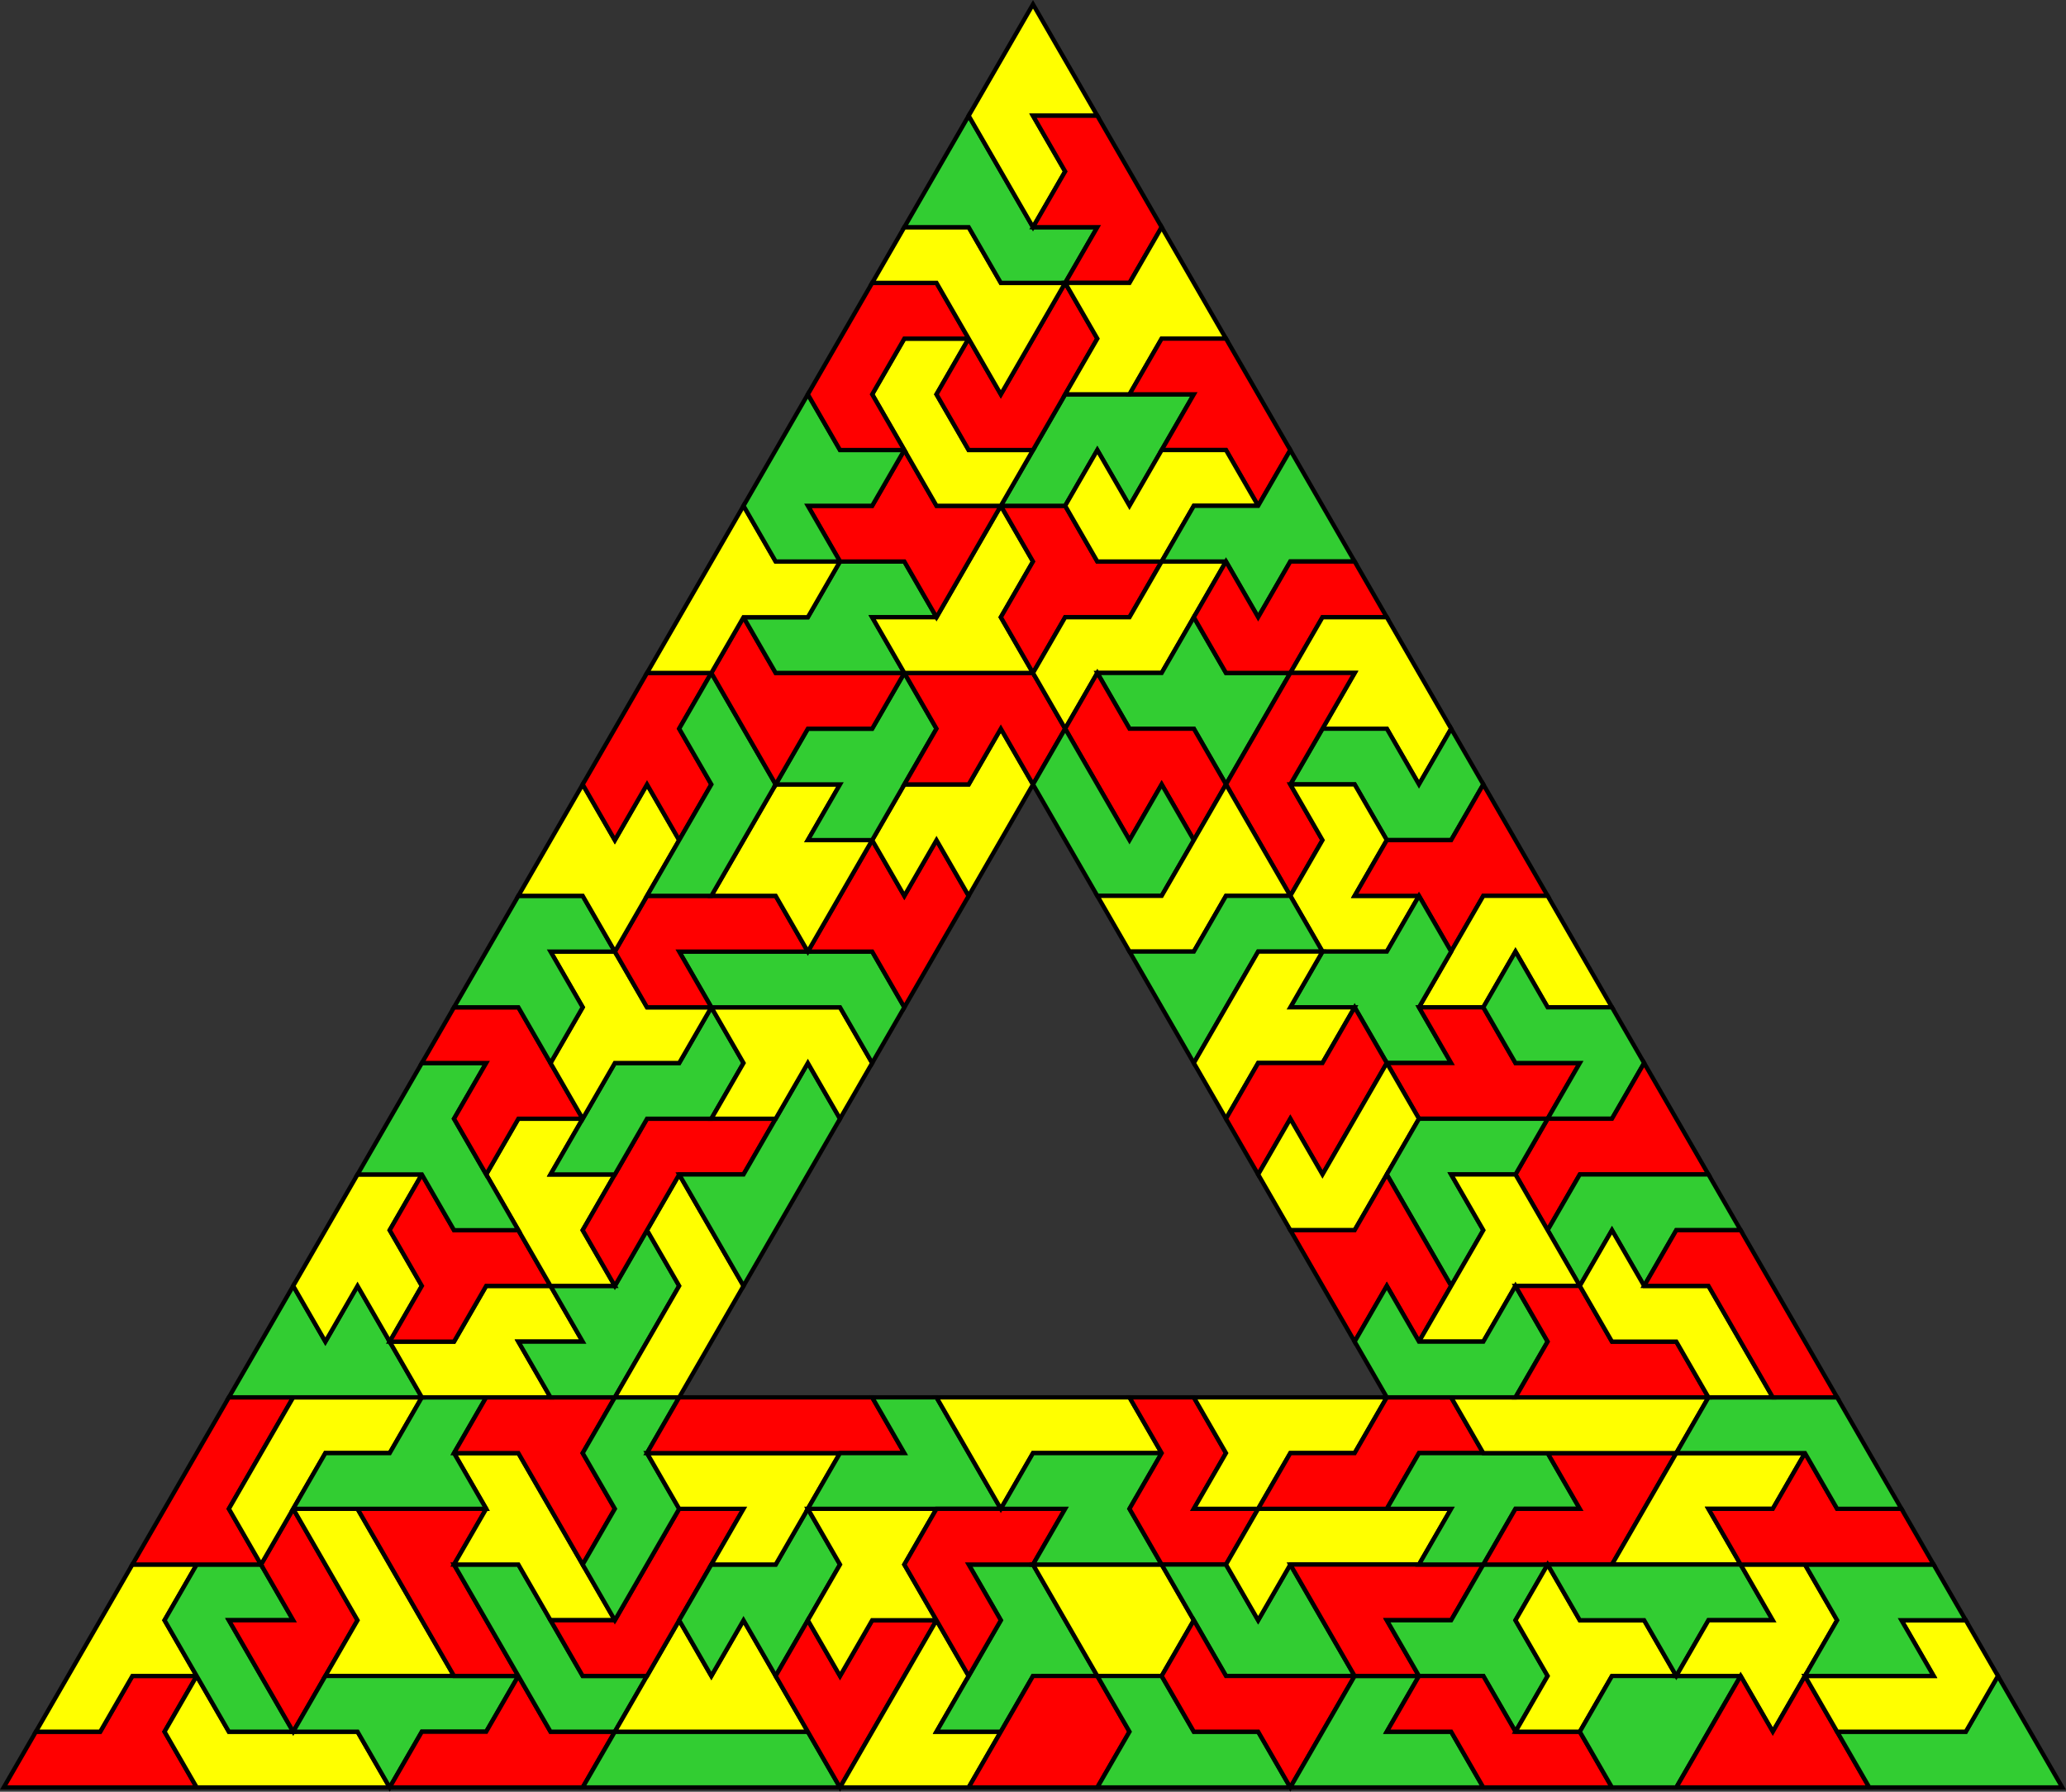 <?xml version="1.0" encoding="UTF-8" standalone="no"?>
<svg
   xmlns:dc="http://purl.org/dc/elements/1.1/"
   xmlns:cc="http://creativecommons.org/ns#"
   xmlns:rdf="http://www.w3.org/1999/02/22-rdf-syntax-ns#"
   xmlns:svg="http://www.w3.org/2000/svg"
   xmlns="http://www.w3.org/2000/svg"
   xmlns:sodipodi="http://sodipodi.sourceforge.net/DTD/sodipodi-0.dtd"
   xmlns:inkscape="http://www.inkscape.org/namespaces/inkscape"
   inkscape:version="1.0 (4035a4fb49, 2020-05-01)"
   sodipodi:docname="7os3trianglering.svg"
   id="svg264"
   version="1.1"
   height="417.69"
   width="481.732">
  <rect width="100%" height="100%" fill="#333333" stroke="none"/>
  <sodipodi:namedview
     inkscape:current-layer="svg264"
     inkscape:window-maximized="0"
     inkscape:window-y="0"
     inkscape:window-x="0"
     inkscape:cy="207.43385"
     inkscape:cx="225.86604"
     inkscape:zoom="0.10375"
     showgrid="false"
     id="namedview266"
     inkscape:window-height="480"
     inkscape:window-width="815"
     inkscape:pageshadow="2"
     inkscape:pageopacity="0"
     guidetolerance="10"
     gridtolerance="10"
     objecttolerance="10"
     borderopacity="1"
     bordercolor="#666666"
     pagecolor="#ffffff" />
  <defs
     id="defs4">
    <style
       id="style2"
       type="text/css"><![CDATA[ path {fill:none; stroke:black } line {stroke:black} ]]></style>
  </defs>
  <polygon
     transform="matrix(-0.5,0,0,-0.5,498.366,433.185)"
     id="polygon6"
     stroke-width="2"
     stroke="#000000"
     fill="#ff0000"
     points="980,58.97 950,58.97 935,84.95 905,84.95 920,58.97 905,32.99 935,32.99 965,32.99 995,32.99 " />
  <polygon
     transform="matrix(-0.5,0,0,-0.5,498.366,433.185)"
     id="polygon8"
     stroke-width="2"
     stroke="#000000"
     fill="#ffff00"
     points="935,136.91 905,136.91 920,110.93 905,84.95 935,84.95 950,58.97 980,58.97 965,84.95 950,110.93 " />
  <polygon
     transform="matrix(-0.5,0,0,-0.5,498.366,433.185)"
     id="polygon10"
     stroke-width="2"
     stroke="#000000"
     fill="#ffff00"
     points="920,58.97 905,84.95 890,58.97 860,58.97 830,58.97 815,32.99 845,32.99 875,32.99 905,32.99 " />
  <polygon
     transform="matrix(-0.5,0,0,-0.5,498.366,433.185)"
     id="polygon12"
     stroke-width="2"
     stroke="#000000"
     fill="#32cd32"
     points="905,136.91 875,136.91 860,110.93 890,110.93 875,84.95 860,58.97 890,58.97 905,84.95 920,110.93 " />
  <polygon
     transform="matrix(-0.5,0,0,-0.5,498.366,433.185)"
     id="polygon14"
     stroke-width="2"
     stroke="#000000"
     fill="#ff0000"
     points="875,136.91 860,162.89 845,136.91 830,110.93 845,84.95 860,58.97 875,84.95 890,110.93 860,110.93 " />
  <polygon
     transform="matrix(-0.5,0,0,-0.5,498.366,433.185)"
     id="polygon16"
     stroke-width="2"
     stroke="#000000"
     fill="#ffff00"
     points="845,136.91 860,162.89 830,162.89 815,136.91 800,110.93 785,84.95 815,84.95 845,84.95 830,110.93 " />
  <polygon
     transform="matrix(-0.5,0,0,-0.5,498.366,433.185)"
     id="polygon18"
     stroke-width="2"
     stroke="#000000"
     fill="#ff0000"
     points="905,188.87 890,214.86 860,214.86 875,188.87 890,162.89 875,136.91 905,136.91 935,136.91 920,162.89 " />
  <polygon
     transform="matrix(-0.5,0,0,-0.5,498.366,433.185)"
     id="polygon20"
     stroke-width="2"
     stroke="#000000"
     fill="#32cd32"
     points="815,84.95 785,84.95 755,84.95 770,58.97 800,58.97 815,32.99 830,58.97 860,58.97 845,84.95 " />
  <polygon
     transform="matrix(-0.5,0,0,-0.5,498.366,433.185)"
     id="polygon22"
     stroke-width="2"
     stroke="#000000"
     fill="#ff0000"
     points="800,58.97 770,58.97 755,84.95 740,58.97 710,58.97 725,32.99 755,32.99 785,32.99 815,32.99 " />
  <polygon
     transform="matrix(-0.5,0,0,-0.5,498.366,433.185)"
     id="polygon24"
     stroke-width="2"
     stroke="#000000"
     fill="#ff0000"
     points="830,162.89 800,162.89 770,162.89 785,136.91 770,110.93 755,84.95 785,84.95 800,110.93 815,136.91 " />
  <polygon
     transform="matrix(-0.5,0,0,-0.5,498.366,433.185)"
     id="polygon26"
     stroke-width="2"
     stroke="#000000"
     fill="#ffff00"
     points="830,214.86 800,214.86 815,188.87 845,188.87 860,162.89 875,136.91 890,162.89 875,188.87 860,214.86 " />
  <polygon
     transform="matrix(-0.5,0,0,-0.5,498.366,433.185)"
     id="polygon28"
     stroke-width="2"
     stroke="#000000"
     fill="#32cd32"
     points="785,136.91 755,136.91 740,110.93 725,84.95 695,84.95 710,58.97 740,58.97 755,84.95 770,110.93 " />
  <polygon
     transform="matrix(-0.5,0,0,-0.5,498.366,433.185)"
     id="polygon30"
     stroke-width="2"
     stroke="#000000"
     fill="#ffff00"
     points="770,162.89 785,188.87 755,188.87 740,162.89 725,136.91 710,110.93 740,110.93 755,136.91 785,136.91 " />
  <polygon
     transform="matrix(-0.5,0,0,-0.5,498.366,433.185)"
     id="polygon32"
     stroke-width="2"
     stroke="#000000"
     fill="#32cd32"
     points="845,188.87 815,188.87 800,214.86 770,214.86 785,188.87 770,162.89 800,162.89 830,162.89 860,162.89 " />
  <polygon
     transform="matrix(-0.5,0,0,-0.5,498.366,433.185)"
     id="polygon34"
     stroke-width="2"
     stroke="#000000"
     fill="#32cd32"
     points="725,32.99 710,58.97 680,58.97 650,58.97 620,58.97 605,32.99 635,32.99 665,32.99 695,32.99 " />
  <polygon
     transform="matrix(-0.5,0,0,-0.5,498.366,433.185)"
     id="polygon36"
     stroke-width="2"
     stroke="#000000"
     fill="#ffff00"
     points="695,84.95 680,110.93 665,84.95 650,110.93 635,84.95 620,58.97 650,58.97 680,58.97 710,58.97 " />
  <polygon
     transform="matrix(-0.5,0,0,-0.5,498.366,433.185)"
     id="polygon38"
     stroke-width="2"
     stroke="#000000"
     fill="#ff0000"
     points="770,214.86 740,214.86 710,214.86 725,188.87 710,162.89 725,136.91 740,162.89 755,188.87 785,188.87 " />
  <polygon
     transform="matrix(-0.5,0,0,-0.5,498.366,433.185)"
     id="polygon40"
     stroke-width="2"
     stroke="#000000"
     fill="#ff0000"
     points="695,136.91 680,162.89 650,162.89 665,136.91 680,110.93 695,84.95 725,84.95 740,110.93 710,110.93 " />
  <polygon
     transform="matrix(-0.5,0,0,-0.5,498.366,433.185)"
     id="polygon42"
     stroke-width="2"
     stroke="#000000"
     fill="#32cd32"
     points="710,214.86 680,214.86 695,188.87 680,162.89 695,136.91 710,110.93 725,136.91 710,162.89 725,188.87 " />
  <polygon
     transform="matrix(-0.5,0,0,-0.5,498.366,433.185)"
     id="polygon44"
     stroke-width="2"
     stroke="#000000"
     fill="#32cd32"
     points="665,136.91 635,136.91 620,162.89 605,136.91 620,110.93 635,84.95 650,110.93 665,84.95 680,110.93 " />
  <polygon
     transform="matrix(-0.5,0,0,-0.5,498.366,433.185)"
     id="polygon46"
     stroke-width="2"
     stroke="#000000"
     fill="#ffff00"
     points="695,188.87 665,188.87 635,188.87 605,188.87 620,162.89 635,136.91 665,136.91 650,162.89 680,162.89 " />
  <polygon
     transform="matrix(-0.5,0,0,-0.5,498.366,433.185)"
     id="polygon48"
     stroke-width="2"
     stroke="#000000"
     fill="#ff0000"
     points="605,84.95 590,110.93 560,110.93 575,84.95 590,58.97 605,32.99 620,58.97 635,84.95 620,110.93 " />
  <polygon
     transform="matrix(-0.5,0,0,-0.5,498.366,433.185)"
     id="polygon50"
     stroke-width="2"
     stroke="#000000"
     fill="#ffff00"
     points="575,84.95 560,110.93 545,84.95 560,58.97 530,58.97 545,32.99 575,32.99 605,32.99 590,58.97 " />
  <polygon
     transform="matrix(-0.5,0,0,-0.5,498.366,433.185)"
     id="polygon52"
     stroke-width="2"
     stroke="#000000"
     fill="#ff0000"
     points="695,188.87 680,214.86 650,214.86 620,214.86 590,214.86 575,188.87 605,188.87 635,188.87 665,188.87 " />
  <polygon
     transform="matrix(-0.5,0,0,-0.5,498.366,433.185)"
     id="polygon54"
     stroke-width="2"
     stroke="#000000"
     fill="#ffff00"
     points="590,162.89 560,162.89 575,136.91 560,110.93 590,110.93 605,84.95 620,110.93 605,136.91 620,162.89 " />
  <polygon
     transform="matrix(-0.5,0,0,-0.5,498.366,433.185)"
     id="polygon56"
     stroke-width="2"
     stroke="#000000"
     fill="#32cd32"
     points="605,188.87 575,188.87 590,214.86 560,214.86 545,188.87 530,162.89 560,162.89 590,162.89 620,162.89 " />
  <polygon
     transform="matrix(-0.5,0,0,-0.5,498.366,433.185)"
     id="polygon58"
     stroke-width="2"
     stroke="#000000"
     fill="#32cd32"
     points="545,136.91 515,136.91 500,110.93 485,84.95 515,84.95 530,58.97 560,58.97 545,84.95 530,110.93 " />
  <polygon
     transform="matrix(-0.5,0,0,-0.5,498.366,433.185)"
     id="polygon60"
     stroke-width="2"
     stroke="#000000"
     fill="#ff0000"
     points="515,84.95 485,84.95 470,58.97 485,32.99 515,32.99 545,32.99 530,58.97 " />
  <polygon
     transform="matrix(-0.5,0,0,-0.5,498.366,433.185)"
     id="polygon62"
     stroke-width="2"
     stroke="#000000"
     fill="#ff0000"
     points="530,162.89 500,162.89 515,136.91 545,136.91 530,110.93 545,84.95 560,110.93 575,136.91 560,162.89 " />
  <polygon
     transform="matrix(-0.5,0,0,-0.5,498.366,433.185)"
     id="polygon64"
     stroke-width="2"
     stroke="#000000"
     fill="#ffff00"
     points="485,136.91 455,136.91 440,110.93 455,84.95 485,84.95 500,110.93 515,136.91 " />
  <polygon
     transform="matrix(-0.5,0,0,-0.5,498.366,433.185)"
     id="polygon66"
     stroke-width="2"
     stroke="#000000"
     fill="#32cd32"
     points="470,58.97 485,84.95 455,84.95 440,58.97 410,58.97 395,32.99 425,32.99 455,32.99 485,32.99 " />
  <polygon
     transform="matrix(-0.5,0,0,-0.5,498.366,433.185)"
     id="polygon68"
     stroke-width="2"
     stroke="#000000"
     fill="#ffff00"
     points="500,214.86 470,214.86 455,188.87 485,188.87 515,188.87 530,162.89 545,188.87 560,214.86 530,214.86 " />
  <polygon
     transform="matrix(-0.5,0,0,-0.5,498.366,433.185)"
     id="polygon70"
     stroke-width="2"
     stroke="#000000"
     fill="#32cd32"
     points="530,162.89 515,188.87 485,188.87 455,188.87 470,162.89 455,136.91 485,136.91 515,136.91 500,162.89 " />
  <polygon
     transform="matrix(-0.5,0,0,-0.5,498.366,433.185)"
     id="polygon72"
     stroke-width="2"
     stroke="#000000"
     fill="#ff0000"
     points="470,214.86 440,214.86 425,188.87 440,162.89 410,162.89 425,136.91 455,136.91 470,162.89 455,188.87 " />
  <polygon
     transform="matrix(-0.5,0,0,-0.5,498.366,433.185)"
     id="polygon74"
     stroke-width="2"
     stroke="#000000"
     fill="#32cd32"
     points="455,136.91 425,136.91 410,110.93 395,136.91 380,110.93 365,84.95 395,84.95 425,84.95 440,110.93 " />
  <polygon
     transform="matrix(-0.5,0,0,-0.5,498.366,433.185)"
     id="polygon76"
     stroke-width="2"
     stroke="#000000"
     fill="#ff0000"
     points="440,110.93 425,84.95 395,84.95 365,84.95 380,58.97 395,32.99 410,58.97 440,58.97 455,84.95 " />
  <polygon
     transform="matrix(-0.5,0,0,-0.5,498.366,433.185)"
     id="polygon78"
     stroke-width="2"
     stroke="#000000"
     fill="#32cd32"
     points="380,58.97 365,84.95 335,84.95 350,58.97 320,58.97 305,32.99 335,32.99 365,32.99 395,32.99 " />
  <polygon
     transform="matrix(-0.5,0,0,-0.5,498.366,433.185)"
     id="polygon80"
     stroke-width="2"
     stroke="#000000"
     fill="#ffff00"
     points="410,214.86 380,214.86 350,214.86 365,188.87 395,188.87 410,162.89 440,162.89 425,188.87 440,214.86 " />
  <polygon
     transform="matrix(-0.5,0,0,-0.5,498.366,433.185)"
     id="polygon82"
     stroke-width="2"
     stroke="#000000"
     fill="#ffff00"
     points="350,162.89 320,162.89 335,136.91 365,136.91 395,136.91 410,110.93 425,136.91 410,162.89 380,162.89 " />
  <polygon
     transform="matrix(-0.5,0,0,-0.5,498.366,433.185)"
     id="polygon84"
     stroke-width="2"
     stroke="#000000"
     fill="#ff0000"
     points="365,136.91 335,136.91 305,136.91 320,110.93 350,110.93 335,84.95 365,84.95 380,110.93 395,136.91 " />
  <polygon
     transform="matrix(-0.5,0,0,-0.5,498.366,433.185)"
     id="polygon86"
     stroke-width="2"
     stroke="#000000"
     fill="#ff0000"
     points="365,188.87 350,214.86 320,214.86 305,188.87 335,188.87 350,162.89 380,162.89 410,162.89 395,188.87 " />
  <polygon
     transform="matrix(-0.5,0,0,-0.5,498.366,433.185)"
     id="polygon88"
     stroke-width="2"
     stroke="#000000"
     fill="#32cd32"
     points="320,110.93 305,136.91 275,136.91 290,110.93 275,84.95 290,58.97 305,84.95 335,84.95 350,110.93 " />
  <polygon
     transform="matrix(-0.5,0,0,-0.5,498.366,433.185)"
     id="polygon90"
     stroke-width="2"
     stroke="#000000"
     fill="#32cd32"
     points="335,188.87 305,188.87 275,188.87 260,162.89 290,162.89 305,136.91 335,136.91 320,162.89 350,162.89 " />
  <polygon
     transform="matrix(-0.5,0,0,-0.5,498.366,433.185)"
     id="polygon92"
     stroke-width="2"
     stroke="#000000"
     fill="#ff0000"
     points="260,162.89 275,188.87 245,188.87 215,188.87 230,162.89 245,136.91 275,136.91 305,136.91 290,162.89 " />
  <polygon
     transform="matrix(-0.5,0,0,-0.5,498.366,433.185)"
     id="polygon94"
     stroke-width="2"
     stroke="#000000"
     fill="#ffff00"
     points="320,214.86 290,214.86 260,214.86 230,214.86 200,214.86 215,188.87 245,188.87 275,188.87 305,188.87 " />
  <polygon
     transform="matrix(-0.5,0,0,-0.5,498.366,433.185)"
     id="polygon96"
     stroke-width="2"
     stroke="#000000"
     fill="#ff0000"
     points="350,58.97 335,84.95 305,84.95 290,58.97 260,58.97 245,32.99 275,32.99 305,32.99 320,58.97 " />
  <polygon
     transform="matrix(-0.5,0,0,-0.5,498.366,433.185)"
     id="polygon98"
     stroke-width="2"
     stroke="#000000"
     fill="#ffff00"
     points="275,136.91 260,110.93 230,110.93 215,84.95 245,84.95 260,58.97 290,58.97 275,84.95 290,110.93 " />
  <polygon
     transform="matrix(-0.5,0,0,-0.5,498.366,433.185)"
     id="polygon100"
     stroke-width="2"
     stroke="#000000"
     fill="#ffff00"
     points="215,188.87 185,188.87 155,188.87 170,162.89 200,162.89 185,136.91 215,136.91 245,136.91 230,162.89 " />
  <polygon
     transform="matrix(-0.5,0,0,-0.5,498.366,433.185)"
     id="polygon102"
     stroke-width="2"
     stroke="#000000"
     fill="#32cd32"
     points="215,84.95 185,84.95 200,58.97 215,32.99 245,32.99 260,58.97 245,84.95 " />
  <polygon
     transform="matrix(-0.5,0,0,-0.5,498.366,433.185)"
     id="polygon104"
     stroke-width="2"
     stroke="#000000"
     fill="#32cd32"
     points="245,136.91 215,136.91 185,136.91 170,110.93 200,110.93 215,84.95 230,110.93 260,110.93 275,136.91 " />
  <polygon
     transform="matrix(-0.5,0,0,-0.5,498.366,433.185)"
     id="polygon106"
     stroke-width="2"
     stroke="#000000"
     fill="#ffff00"
     points="170,110.93 185,136.91 155,136.91 140,110.93 155,84.95 170,58.97 185,84.95 215,84.95 200,110.93 " />
  <polygon
     transform="matrix(-0.5,0,0,-0.5,498.366,433.185)"
     id="polygon108"
     stroke-width="2"
     stroke="#000000"
     fill="#ff0000"
     points="200,58.97 185,84.95 170,58.97 155,84.95 140,58.97 125,32.99 155,32.99 185,32.99 215,32.99 " />
  <polygon
     transform="matrix(-0.5,0,0,-0.5,498.366,433.185)"
     id="polygon110"
     stroke-width="2"
     stroke="#000000"
     fill="#32cd32"
     points="140,58.97 110,58.97 80,58.97 65,84.95 50,58.97 35,32.99 65,32.99 95,32.99 125,32.99 " />
  <polygon
     transform="matrix(-0.5,0,0,-0.5,498.366,433.185)"
     id="polygon112"
     stroke-width="2"
     stroke="#000000"
     fill="#ffff00"
     points="125,84.95 95,84.95 110,110.93 80,110.93 65,84.95 80,58.97 110,58.97 140,58.97 155,84.95 " />
  <polygon
     transform="matrix(-0.5,0,0,-0.5,498.366,433.185)"
     id="polygon114"
     stroke-width="2"
     stroke="#000000"
     fill="#32cd32"
     points="155,136.91 125,136.91 95,136.91 80,110.93 110,110.93 95,84.95 125,84.95 155,84.95 140,110.93 " />
  <polygon
     transform="matrix(-0.5,0,0,-0.5,498.366,433.185)"
     id="polygon116"
     stroke-width="2"
     stroke="#000000"
     fill="#ff0000"
     points="200,162.89 170,162.89 155,188.87 140,162.89 110,162.89 95,136.91 125,136.91 155,136.91 185,136.91 " />
  <polygon
     transform="matrix(-0.5,0,0,-0.5,498.366,433.185)"
     id="polygon118"
     stroke-width="2"
     stroke="#000000"
     fill="#32cd32"
     points="215,188.87 200,214.86 170,214.86 140,214.86 125,188.87 110,162.89 140,162.89 155,188.87 185,188.87 " />
  <polygon
     transform="matrix(-0.5,0,0,-0.5,498.366,433.185)"
     id="polygon120"
     stroke-width="2"
     stroke="#000000"
     fill="#32cd32"
     points="875,240.84 860,266.82 845,240.84 830,266.82 815,240.84 800,214.86 830,214.86 860,214.86 890,214.86 " />
  <polygon
     transform="matrix(-0.5,0,0,-0.5,498.366,433.185)"
     id="polygon122"
     stroke-width="2"
     stroke="#000000"
     fill="#ffff00"
     points="785,240.84 770,266.82 740,266.82 725,240.84 755,240.84 740,214.86 770,214.86 800,214.86 815,240.84 " />
  <polygon
     transform="matrix(-0.5,0,0,-0.5,498.366,433.185)"
     id="polygon124"
     stroke-width="2"
     stroke="#000000"
     fill="#32cd32"
     points="740,266.82 710,266.82 695,292.8 680,266.82 695,240.84 710,214.86 740,214.86 755,240.84 725,240.84 " />
  <polygon
     transform="matrix(-0.5,0,0,-0.5,498.366,433.185)"
     id="polygon126"
     stroke-width="2"
     stroke="#000000"
     fill="#ffff00"
     points="845,292.8 830,318.78 800,318.78 815,292.8 800,266.82 815,240.84 830,266.82 845,240.84 860,266.82 " />
  <polygon
     transform="matrix(-0.5,0,0,-0.5,498.366,433.185)"
     id="polygon128"
     stroke-width="2"
     stroke="#000000"
     fill="#ff0000"
     points="800,318.78 785,292.8 755,292.8 740,266.82 770,266.82 785,240.84 815,240.84 800,266.82 815,292.8 " />
  <polygon
     transform="matrix(-0.5,0,0,-0.5,498.366,433.185)"
     id="polygon130"
     stroke-width="2"
     stroke="#000000"
     fill="#ffff00"
     points="695,292.8 680,318.78 665,292.8 650,266.82 665,240.84 680,214.86 710,214.86 695,240.84 680,266.82 " />
  <polygon
     transform="matrix(-0.5,0,0,-0.5,498.366,433.185)"
     id="polygon132"
     stroke-width="2"
     stroke="#000000"
     fill="#ffff00"
     points="755,344.76 725,344.76 740,318.78 710,318.78 725,292.8 710,266.82 740,266.82 755,292.8 770,318.78 " />
  <polygon
     transform="matrix(-0.5,0,0,-0.5,498.366,433.185)"
     id="polygon134"
     stroke-width="2"
     stroke="#000000"
     fill="#ff0000"
     points="665,344.76 635,344.76 650,318.78 680,318.78 695,292.8 710,266.82 725,292.8 710,318.78 695,344.76 " />
  <polygon
     transform="matrix(-0.5,0,0,-0.5,498.366,433.185)"
     id="polygon136"
     stroke-width="2"
     stroke="#000000"
     fill="#32cd32"
     points="815,344.76 800,370.74 770,370.74 785,344.76 770,318.78 755,292.8 785,292.8 800,318.78 830,318.78 " />
  <polygon
     transform="matrix(-0.5,0,0,-0.5,498.366,433.185)"
     id="polygon138"
     stroke-width="2"
     stroke="#000000"
     fill="#32cd32"
     points="635,344.76 620,370.74 605,344.76 620,318.78 635,292.8 650,266.82 665,292.8 680,318.78 650,318.78 " />
  <polygon
     transform="matrix(-0.5,0,0,-0.5,498.366,433.185)"
     id="polygon140"
     stroke-width="2"
     stroke="#000000"
     fill="#ff0000"
     points="785,396.72 755,396.72 740,370.74 725,344.76 755,344.76 770,318.78 785,344.76 770,370.74 800,370.74 " />
  <polygon
     transform="matrix(-0.5,0,0,-0.5,498.366,433.185)"
     id="polygon142"
     stroke-width="2"
     stroke="#000000"
     fill="#32cd32"
     points="680,370.74 665,396.72 650,370.74 665,344.76 695,344.76 710,318.78 740,318.78 725,344.76 710,370.74 " />
  <polygon
     transform="matrix(-0.5,0,0,-0.5,498.366,433.185)"
     id="polygon144"
     stroke-width="2"
     stroke="#000000"
     fill="#ffff00"
     points="650,370.74 665,396.72 635,396.72 605,396.72 590,370.74 605,344.76 620,370.74 635,344.76 665,344.76 " />
  <polygon
     transform="matrix(-0.5,0,0,-0.5,498.366,433.185)"
     id="polygon146"
     stroke-width="2"
     stroke="#000000"
     fill="#ffff00"
     points="710,422.7 695,396.72 665,396.72 680,370.74 710,370.74 725,344.76 740,370.74 725,396.72 740,422.7 " />
  <polygon
     transform="matrix(-0.5,0,0,-0.5,498.366,433.185)"
     id="polygon148"
     stroke-width="2"
     stroke="#000000"
     fill="#32cd32"
     points="680,422.7 650,422.7 620,422.7 590,422.7 575,396.72 590,370.74 605,396.72 635,396.72 665,396.72 " />
  <polygon
     transform="matrix(-0.5,0,0,-0.5,498.366,433.185)"
     id="polygon150"
     stroke-width="2"
     stroke="#000000"
     fill="#32cd32"
     points="755,448.68 725,448.68 710,422.7 740,422.7 725,396.72 740,370.74 755,396.72 785,396.72 770,422.7 " />
  <polygon
     transform="matrix(-0.5,0,0,-0.5,498.366,433.185)"
     id="polygon152"
     stroke-width="2"
     stroke="#000000"
     fill="#ff0000"
     points="665,448.68 635,448.68 620,422.7 650,422.7 680,422.7 665,396.72 695,396.72 710,422.7 695,448.68 " />
  <polygon
     transform="matrix(-0.5,0,0,-0.5,498.366,433.185)"
     id="polygon154"
     stroke-width="2"
     stroke="#000000"
     fill="#ff0000"
     points="590,474.66 575,448.68 560,474.66 545,448.68 560,422.7 575,396.72 590,422.7 620,422.7 605,448.68 " />
  <polygon
     transform="matrix(-0.5,0,0,-0.5,498.366,433.185)"
     id="polygon156"
     stroke-width="2"
     stroke="#000000"
     fill="#ffff00"
     points="725,500.64 710,474.66 695,500.64 680,474.66 695,448.68 710,422.7 725,448.68 755,448.68 740,474.66 " />
  <polygon
     transform="matrix(-0.5,0,0,-0.5,498.366,433.185)"
     id="polygon158"
     stroke-width="2"
     stroke="#000000"
     fill="#ffff00"
     points="635,500.64 605,500.64 620,474.66 590,474.66 605,448.68 620,422.7 635,448.68 665,448.68 650,474.66 " />
  <polygon
     transform="matrix(-0.5,0,0,-0.5,498.366,433.185)"
     id="polygon160"
     stroke-width="2"
     stroke="#000000"
     fill="#ffff00"
     points="575,500.64 545,500.64 530,526.62 515,500.64 530,474.66 545,448.68 560,474.66 575,448.68 590,474.66 " />
  <polygon
     transform="matrix(-0.5,0,0,-0.5,498.366,433.185)"
     id="polygon162"
     stroke-width="2"
     stroke="#000000"
     fill="#ff0000"
     points="710,526.62 695,552.61 665,552.61 680,526.62 665,500.64 680,474.66 695,500.64 710,474.66 725,500.64 " />
  <polygon
     transform="matrix(-0.5,0,0,-0.5,498.366,433.185)"
     id="polygon164"
     stroke-width="2"
     stroke="#000000"
     fill="#32cd32"
     points="680,526.62 665,552.61 650,526.62 635,500.64 650,474.66 665,448.68 695,448.68 680,474.66 665,500.64 " />
  <polygon
     transform="matrix(-0.5,0,0,-0.5,498.366,433.185)"
     id="polygon166"
     stroke-width="2"
     stroke="#000000"
     fill="#32cd32"
     points="620,526.62 590,526.62 575,552.61 560,526.62 575,500.64 590,474.66 620,474.66 605,500.64 635,500.64 " />
  <polygon
     transform="matrix(-0.5,0,0,-0.5,498.366,433.185)"
     id="polygon168"
     stroke-width="2"
     stroke="#000000"
     fill="#ff0000"
     points="560,526.62 575,552.61 545,552.61 515,552.61 500,526.62 515,500.64 530,526.62 545,500.64 575,500.64 " />
  <polygon
     transform="matrix(-0.5,0,0,-0.5,498.366,433.185)"
     id="polygon170"
     stroke-width="2"
     stroke="#000000"
     fill="#ff0000"
     points="635,552.61 605,552.61 575,552.61 590,526.62 620,526.62 635,500.64 650,526.62 665,552.61 650,578.59 " />
  <polygon
     transform="matrix(-0.5,0,0,-0.5,498.366,433.185)"
     id="polygon172"
     stroke-width="2"
     stroke="#000000"
     fill="#32cd32"
     points="620,578.59 605,604.57 575,604.57 560,578.59 590,578.59 575,552.61 605,552.61 635,552.61 650,578.59 " />
  <polygon
     transform="matrix(-0.5,0,0,-0.5,498.366,433.185)"
     id="polygon174"
     stroke-width="2"
     stroke="#000000"
     fill="#ffff00"
     points="650,630.55 635,604.57 605,604.57 620,578.59 650,578.59 665,552.61 695,552.61 680,578.59 665,604.57 " />
  <polygon
     transform="matrix(-0.5,0,0,-0.5,498.366,433.185)"
     id="polygon176"
     stroke-width="2"
     stroke="#000000"
     fill="#ffff00"
     points="560,578.59 545,604.57 530,630.55 515,604.57 530,578.59 515,552.61 545,552.61 575,552.61 590,578.59 " />
  <polygon
     transform="matrix(-0.5,0,0,-0.5,498.366,433.185)"
     id="polygon178"
     stroke-width="2"
     stroke="#000000"
     fill="#ff0000"
     points="500,630.55 485,604.57 455,604.57 470,578.59 500,578.59 515,552.61 530,578.59 515,604.57 530,630.55 " />
  <polygon
     transform="matrix(-0.5,0,0,-0.5,498.366,433.185)"
     id="polygon180"
     stroke-width="2"
     stroke="#000000"
     fill="#ff0000"
     points="590,630.55 575,656.53 560,630.55 530,630.55 545,604.57 560,578.59 575,604.57 605,604.57 620,630.55 " />
  <polygon
     transform="matrix(-0.5,0,0,-0.5,498.366,433.185)"
     id="polygon182"
     stroke-width="2"
     stroke="#000000"
     fill="#32cd32"
     points="620,682.51 605,656.53 575,656.53 590,630.55 620,630.55 605,604.57 635,604.57 650,630.55 635,656.53 " />
  <polygon
     transform="matrix(-0.5,0,0,-0.5,498.366,433.185)"
     id="polygon184"
     stroke-width="2"
     stroke="#000000"
     fill="#32cd32"
     points="515,656.53 500,682.51 470,682.51 440,682.51 455,656.53 470,630.55 485,656.53 500,630.55 530,630.55 " />
  <polygon
     transform="matrix(-0.5,0,0,-0.5,498.366,433.185)"
     id="polygon186"
     stroke-width="2"
     stroke="#000000"
     fill="#ffff00"
     points="575,708.49 545,708.49 560,682.51 545,656.53 515,656.53 530,630.55 560,630.55 575,656.53 590,682.51 " />
  <polygon
     transform="matrix(-0.5,0,0,-0.5,498.366,433.185)"
     id="polygon188"
     stroke-width="2"
     stroke="#000000"
     fill="#ff0000"
     points="590,734.47 560,734.47 545,708.49 575,708.49 590,682.51 575,656.53 605,656.53 620,682.51 605,708.49 " />
  <polygon
     transform="matrix(-0.5,0,0,-0.5,498.366,433.185)"
     id="polygon190"
     stroke-width="2"
     stroke="#000000"
     fill="#ff0000"
     points="530,682.51 515,708.49 500,734.47 485,708.49 500,682.51 515,656.53 545,656.53 560,682.51 545,708.49 " />
  <polygon
     transform="matrix(-0.5,0,0,-0.5,498.366,433.185)"
     id="polygon192"
     stroke-width="2"
     stroke="#000000"
     fill="#ffff00"
     points="575,760.45 545,760.45 530,734.47 500,734.47 515,708.49 530,682.51 545,708.49 560,734.47 590,734.47 " />
  <polygon
     transform="matrix(-0.5,0,0,-0.5,498.366,433.185)"
     id="polygon194"
     stroke-width="2"
     stroke="#000000"
     fill="#32cd32"
     points="560,786.43 545,812.41 530,786.43 515,760.45 485,760.45 500,734.47 530,734.47 545,760.45 575,760.45 " />
  <polygon
     transform="matrix(-0.5,0,0,-0.5,498.366,433.185)"
     id="polygon196"
     stroke-width="2"
     stroke="#000000"
     fill="#ffff00"
     points="515,864.37 500,838.39 485,812.41 515,812.41 500,786.43 515,760.45 530,786.43 545,812.41 530,838.39 " />
  <polygon
     transform="matrix(-0.5,0,0,-0.5,498.366,433.185)"
     id="polygon198"
     stroke-width="2"
     stroke="#000000"
     fill="#ff0000"
     points="500,786.43 515,812.41 485,812.41 470,786.43 455,760.45 470,734.47 500,734.47 485,760.45 515,760.45 " />
  <polygon
     transform="matrix(-0.5,0,0,-0.5,498.366,433.185)"
     id="polygon200"
     stroke-width="2"
     stroke="#000000"
     fill="#ffff00"
     points="470,734.47 455,760.45 440,734.47 425,708.49 455,708.49 470,682.51 500,682.51 485,708.49 500,734.47 " />
  <polygon
     transform="matrix(-0.5,0,0,-0.5,498.366,433.185)"
     id="polygon202"
     stroke-width="2"
     stroke="#000000"
     fill="#ff0000"
     points="470,682.51 455,708.49 425,708.49 410,682.51 395,656.53 410,630.55 425,656.53 455,656.53 440,682.51 " />
  <polygon
     transform="matrix(-0.5,0,0,-0.5,498.366,433.185)"
     id="polygon204"
     stroke-width="2"
     stroke="#000000"
     fill="#ffff00"
     points="470,630.55 455,656.53 425,656.53 410,630.55 440,630.55 455,604.57 485,604.57 500,630.55 485,656.53 " />
  <polygon
     transform="matrix(-0.5,0,0,-0.5,498.366,433.185)"
     id="polygon206"
     stroke-width="2"
     stroke="#000000"
     fill="#ffff00"
     points="455,604.57 425,604.57 440,578.59 455,552.61 485,552.61 500,526.62 515,552.61 500,578.59 470,578.59 " />
  <polygon
     transform="matrix(-0.5,0,0,-0.5,498.366,433.185)"
     id="polygon208"
     stroke-width="2"
     stroke="#000000"
     fill="#32cd32"
     points="410,630.55 395,656.53 380,630.55 365,604.57 395,604.57 410,578.59 425,604.57 455,604.57 440,630.55 " />
  <polygon
     transform="matrix(-0.5,0,0,-0.5,498.366,433.185)"
     id="polygon210"
     stroke-width="2"
     stroke="#000000"
     fill="#32cd32"
     points="455,552.61 440,578.59 425,552.61 395,552.61 410,526.62 425,500.64 440,526.62 470,526.62 485,552.61 " />
  <polygon
     transform="matrix(-0.5,0,0,-0.5,498.366,433.185)"
     id="polygon212"
     stroke-width="2"
     stroke="#000000"
     fill="#ff0000"
     points="410,578.59 395,604.57 365,604.57 350,578.59 380,578.59 395,552.61 425,552.61 440,578.59 425,604.57 " />
  <polygon
     transform="matrix(-0.5,0,0,-0.5,498.366,433.185)"
     id="polygon214"
     stroke-width="2"
     stroke="#000000"
     fill="#ffff00"
     points="395,552.61 380,578.59 350,578.59 335,552.61 320,526.62 335,500.64 350,526.62 380,526.62 365,552.61 " />
  <polygon
     transform="matrix(-0.5,0,0,-0.5,498.366,433.185)"
     id="polygon216"
     stroke-width="2"
     stroke="#000000"
     fill="#ff0000"
     points="500,526.62 485,552.61 470,526.62 440,526.62 425,500.64 440,474.66 455,500.64 470,474.66 485,500.64 " />
  <polygon
     transform="matrix(-0.5,0,0,-0.5,498.366,433.185)"
     id="polygon218"
     stroke-width="2"
     stroke="#000000"
     fill="#32cd32"
     points="380,526.62 350,526.62 335,500.64 320,526.62 305,500.64 320,474.66 350,474.66 365,500.64 395,500.64 " />
  <polygon
     transform="matrix(-0.5,0,0,-0.5,498.366,433.185)"
     id="polygon220"
     stroke-width="2"
     stroke="#000000"
     fill="#32cd32"
     points="500,526.62 485,500.64 470,474.66 455,500.64 440,474.66 455,448.68 485,448.68 500,474.66 515,500.64 " />
  <polygon
     transform="matrix(-0.5,0,0,-0.5,498.366,433.185)"
     id="polygon222"
     stroke-width="2"
     stroke="#000000"
     fill="#ff0000"
     points="395,552.61 365,552.61 380,526.62 395,500.64 380,474.66 395,448.68 410,474.66 425,500.64 410,526.62 " />
  <polygon
     transform="matrix(-0.5,0,0,-0.5,498.366,433.185)"
     id="polygon224"
     stroke-width="2"
     stroke="#000000"
     fill="#ffff00"
     points="440,474.66 425,500.64 410,474.66 395,448.68 425,448.68 440,422.7 470,422.7 485,448.68 455,448.68 " />
  <polygon
     transform="matrix(-0.5,0,0,-0.5,498.366,433.185)"
     id="polygon226"
     stroke-width="2"
     stroke="#000000"
     fill="#ffff00"
     points="395,500.64 365,500.64 350,474.66 365,448.68 335,448.68 350,422.7 380,422.7 395,448.68 380,474.66 " />
  <polygon
     transform="matrix(-0.5,0,0,-0.5,498.366,433.185)"
     id="polygon228"
     stroke-width="2"
     stroke="#000000"
     fill="#ff0000"
     points="320,474.66 305,500.64 290,474.66 275,448.68 305,448.68 320,422.7 335,448.68 365,448.68 350,474.66 " />
  <polygon
     transform="matrix(-0.5,0,0,-0.5,498.366,433.185)"
     id="polygon230"
     stroke-width="2"
     stroke="#000000"
     fill="#ffff00"
     points="335,396.72 320,422.7 305,448.68 275,448.68 260,422.7 245,396.72 275,396.72 290,422.7 305,396.72 " />
  <polygon
     transform="matrix(-0.5,0,0,-0.5,498.366,433.185)"
     id="polygon232"
     stroke-width="2"
     stroke="#000000"
     fill="#32cd32"
     points="425,448.68 395,448.68 380,422.7 410,422.7 425,396.72 440,370.74 455,396.72 470,422.7 440,422.7 " />
  <polygon
     transform="matrix(-0.5,0,0,-0.5,498.366,433.185)"
     id="polygon234"
     stroke-width="2"
     stroke="#000000"
     fill="#32cd32"
     points="380,422.7 350,422.7 335,448.68 320,422.7 335,396.72 320,370.74 350,370.74 365,396.72 395,396.72 " />
  <polygon
     transform="matrix(-0.5,0,0,-0.5,498.366,433.185)"
     id="polygon236"
     stroke-width="2"
     stroke="#000000"
     fill="#ffff00"
     points="380,422.7 395,396.72 365,396.72 380,370.74 410,370.74 425,344.76 440,370.74 425,396.72 410,422.7 " />
  <polygon
     transform="matrix(-0.5,0,0,-0.5,498.366,433.185)"
     id="polygon238"
     stroke-width="2"
     stroke="#000000"
     fill="#ff0000"
     points="320,370.74 335,396.72 305,396.72 290,370.74 260,370.74 275,344.76 305,344.76 335,344.76 350,370.74 " />
  <polygon
     transform="matrix(-0.5,0,0,-0.5,498.366,433.185)"
     id="polygon240"
     stroke-width="2"
     stroke="#000000"
     fill="#32cd32"
     points="305,396.72 290,422.7 275,396.72 245,396.72 230,370.74 245,344.76 275,344.76 260,370.74 290,370.74 " />
  <polygon
     transform="matrix(-0.5,0,0,-0.5,498.366,433.185)"
     id="polygon242"
     stroke-width="2"
     stroke="#000000"
     fill="#ff0000"
     points="410,370.74 380,370.74 365,396.72 350,370.74 365,344.76 380,318.78 395,344.76 410,318.78 425,344.76 " />
  <polygon
     transform="matrix(-0.5,0,0,-0.5,498.366,433.185)"
     id="polygon244"
     stroke-width="2"
     stroke="#000000"
     fill="#ffff00"
     points="380,318.78 365,344.76 350,370.74 335,344.76 350,318.78 365,292.8 395,292.8 410,318.78 395,344.76 " />
  <polygon
     transform="matrix(-0.5,0,0,-0.5,498.366,433.185)"
     id="polygon246"
     stroke-width="2"
     stroke="#000000"
     fill="#ff0000"
     points="230,370.74 215,344.76 200,318.78 230,318.78 260,318.78 275,292.8 290,318.78 275,344.76 245,344.76 " />
  <polygon
     transform="matrix(-0.5,0,0,-0.5,498.366,433.185)"
     id="polygon248"
     stroke-width="2"
     stroke="#000000"
     fill="#32cd32"
     points="305,344.76 275,344.76 290,318.78 320,318.78 305,292.8 320,266.82 335,292.8 350,318.78 335,344.76 " />
  <polygon
     transform="matrix(-0.5,0,0,-0.5,498.366,433.185)"
     id="polygon250"
     stroke-width="2"
     stroke="#000000"
     fill="#32cd32"
     points="260,318.78 230,318.78 200,318.78 185,292.8 215,292.8 230,266.82 245,292.8 260,266.82 275,292.8 " />
  <polygon
     transform="matrix(-0.5,0,0,-0.5,498.366,433.185)"
     id="polygon252"
     stroke-width="2"
     stroke="#000000"
     fill="#ff0000"
     points="395,292.8 365,292.8 350,318.78 335,292.8 320,266.82 335,240.84 350,266.82 365,240.84 380,266.82 " />
  <polygon
     transform="matrix(-0.5,0,0,-0.5,498.366,433.185)"
     id="polygon254"
     stroke-width="2"
     stroke="#000000"
     fill="#ffff00"
     points="320,318.78 290,318.78 275,292.8 260,266.82 290,266.82 305,240.84 335,240.84 320,266.82 305,292.8 " />
  <polygon
     transform="matrix(-0.5,0,0,-0.5,498.366,433.185)"
     id="polygon256"
     stroke-width="2"
     stroke="#000000"
     fill="#32cd32"
     points="350,266.82 335,240.84 305,240.84 290,266.82 275,240.84 290,214.86 320,214.86 350,214.86 365,240.84 " />
  <polygon
     transform="matrix(-0.5,0,0,-0.5,498.366,433.185)"
     id="polygon258"
     stroke-width="2"
     stroke="#000000"
     fill="#ff0000"
     points="275,240.84 290,266.82 260,266.82 245,240.84 215,240.84 200,214.86 230,214.86 260,214.86 290,214.86 " />
  <polygon
     transform="matrix(-0.5,0,0,-0.5,498.366,433.185)"
     id="polygon260"
     stroke-width="2"
     stroke="#000000"
     fill="#ffff00"
     points="260,266.82 245,292.8 230,266.82 200,266.82 185,240.84 170,214.86 200,214.86 215,240.84 245,240.84 " />
  <polygon
     transform="matrix(-0.5,0,0,-0.5,498.366,433.185)"
     id="polygon262"
     stroke-width="2"
     stroke="#000000"
     fill="#ff0000"
     points="230,266.82 215,292.8 185,292.8 170,266.82 155,240.84 140,214.86 170,214.86 185,240.84 200,266.82 " />
</svg>
